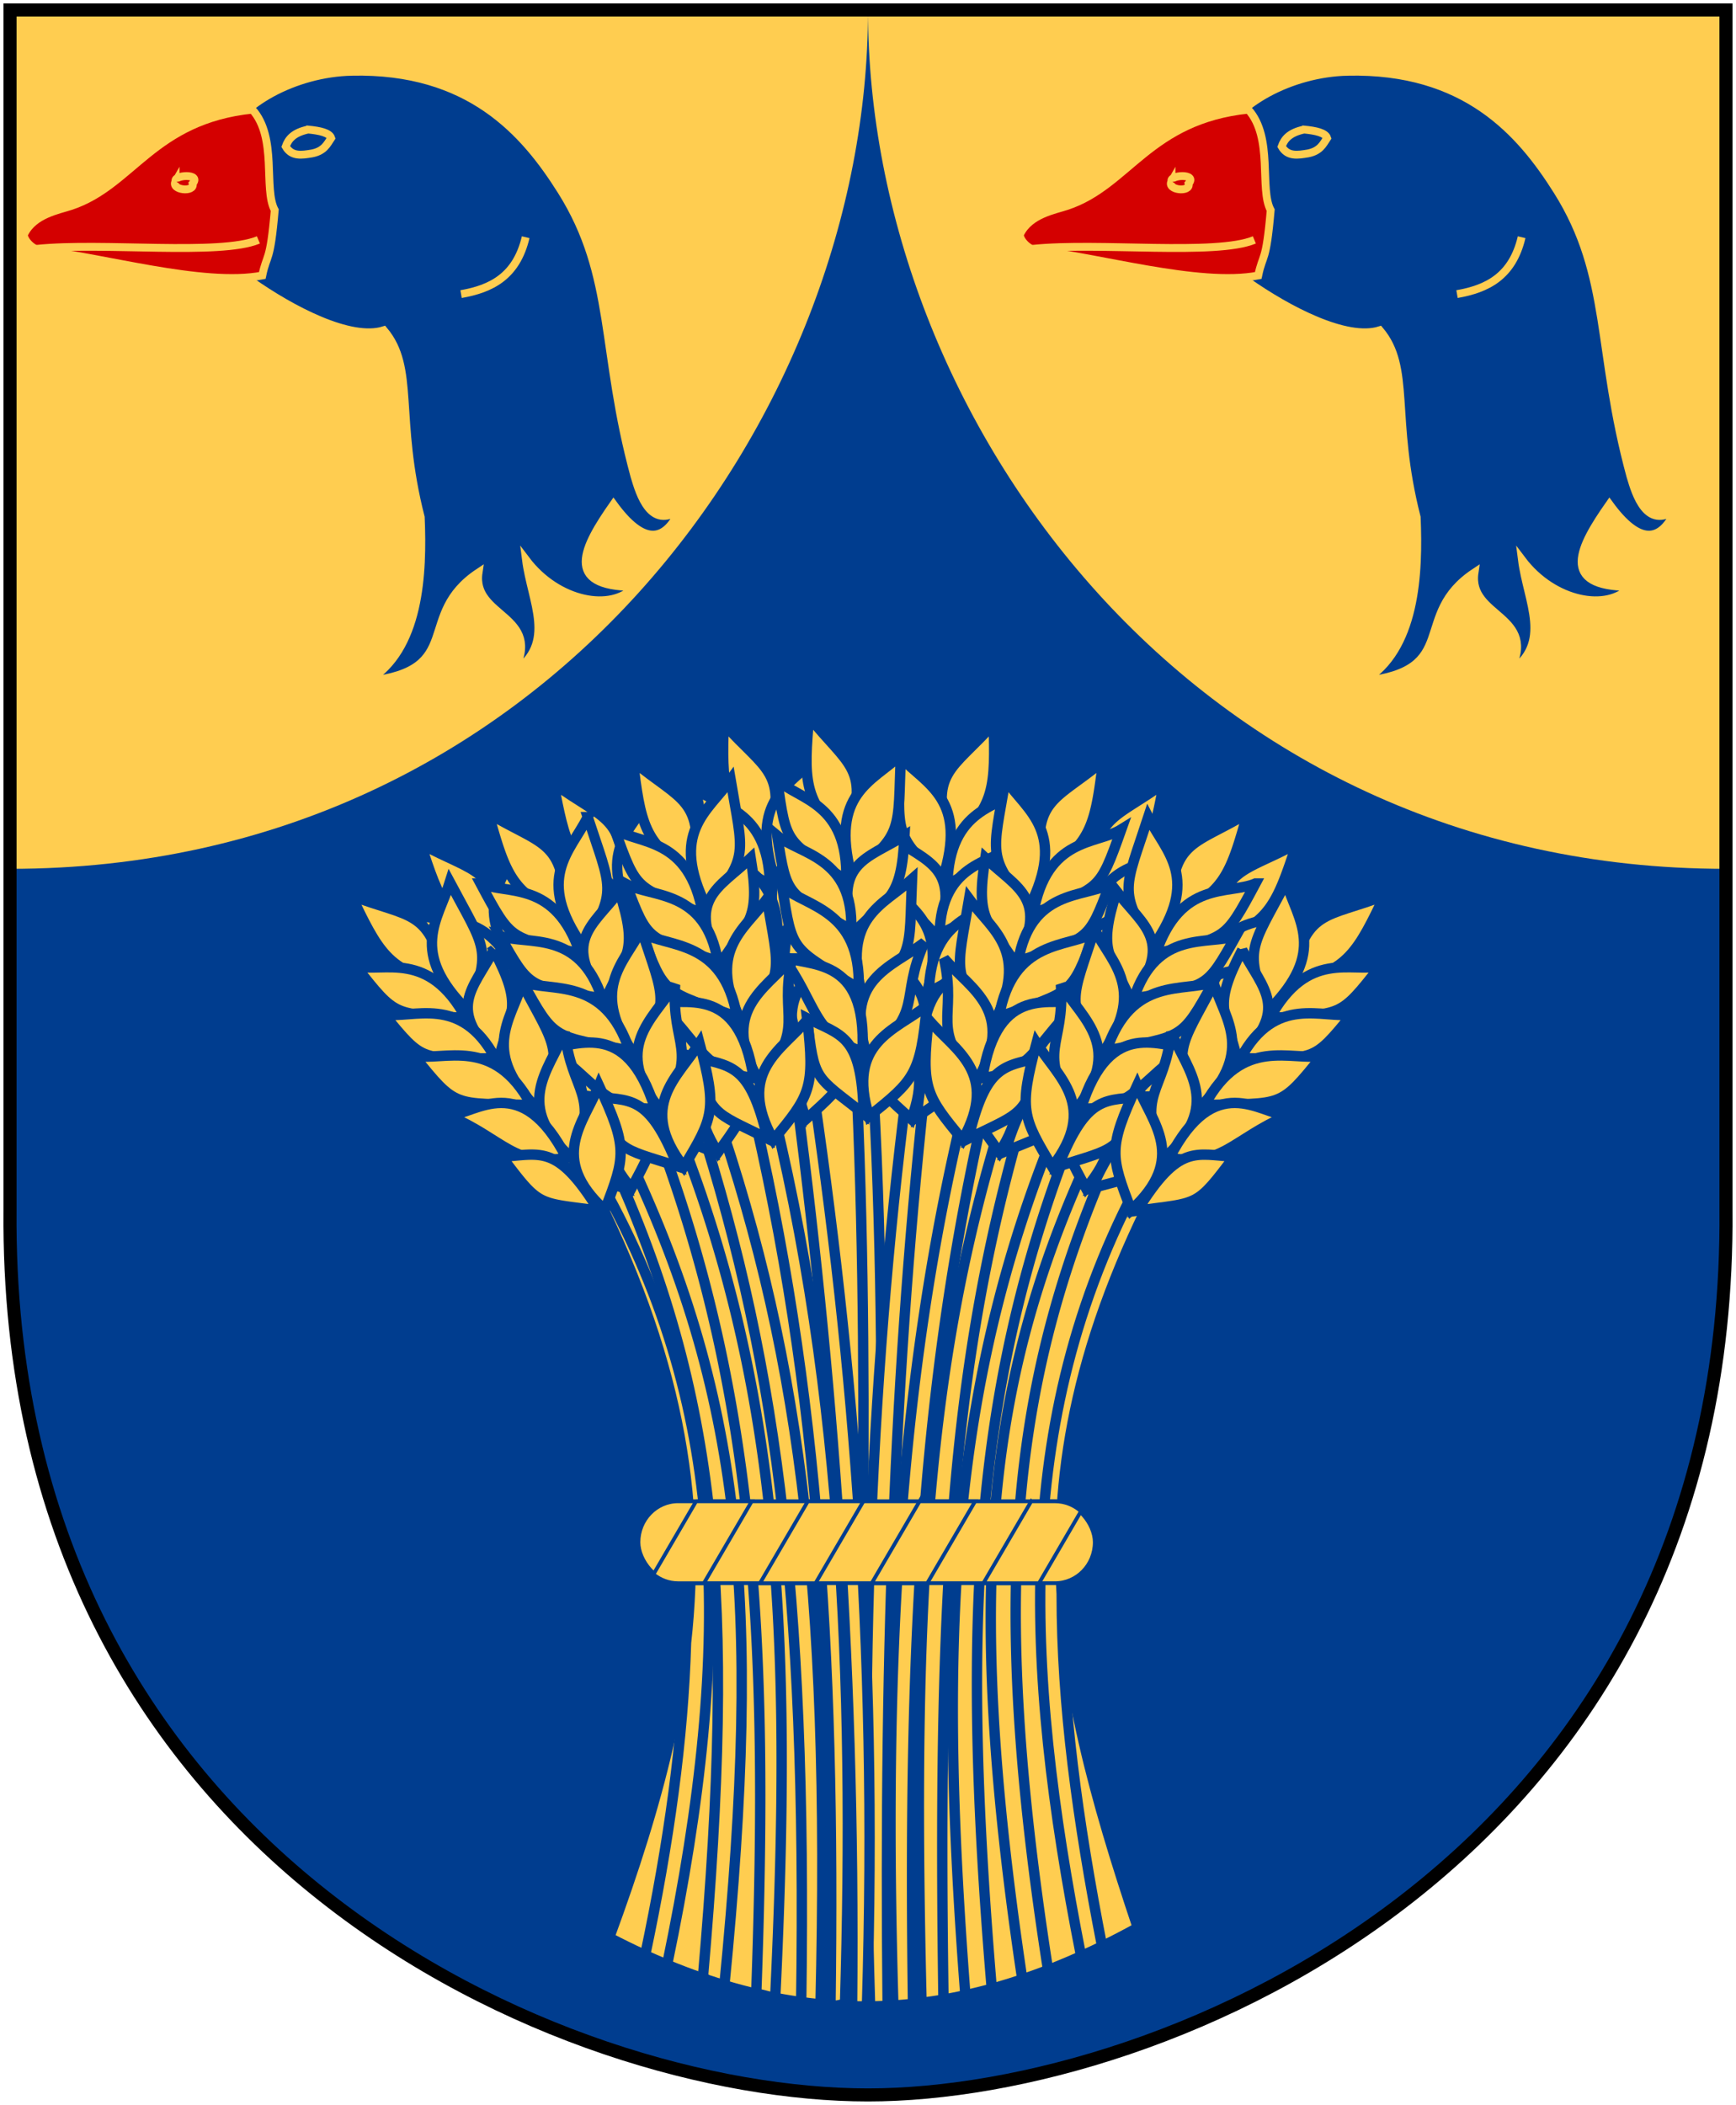 <svg xmlns="http://www.w3.org/2000/svg" xmlns:xlink="http://www.w3.org/1999/xlink" version="1.0" width="251" height="304.2"><path d="M249.55 1.44H1.45v173.496c-.768 93.721 80.289 127.82 124.05 127.82 42.994 0 124.818-34.099 124.05-127.82V1.44z" style="fill:#003d8f;stroke:none"/><path d="M1.5 1.5v124.063c76.94 0 124-65.12 124-124.032l-124-.03zm124 .032c0 58.91 47.06 124.03 124 124.03V1.501l-124 .03z" style="fill:#ffcd50;stroke:none"/><g style="fill:#003d8f;fill-rule:evenodd;stroke:#ffcd50;stroke-width:1.5" id="a"><path d="M-113.844 33.375c-10.831.234-21.601 6.17-24.5 13.188 1.924 4.044 6.853 5.407 5.938 11.656-2.803 6.908-1.328 9.665-.563 15.218 7.633 5.358 18.846 11.294 25.25 9.282 6.072 7.216 2.177 16.646 7.054 35.719.447 10.652-.09 25.32-10.114 31.257 18.778-2.056 8.858-12.57 21.159-20.736-1.314 8.686 12.523 8.031 6.705 19.006 8.252-5.496 3.371-13.356 2.343-21.434 6.115 8.114 16.398 9.87 20.624 5.208-13.69-.027-9.594-7.678-3.905-15.802 5.657 7.772 9.83 7.374 12.688 1.032-5.52 4.002-7.66-2.887-8.688-6.406-6.539-23.991-3.658-38.068-13.96-54.438-7.06-11.218-17.606-23.235-40.03-22.75z" transform="matrix(.757 0 0 .757 137.038 -14.893)"/><path d="M-176.4 64.326c1.843-3.757 6.556-4.53 8.952-5.33 11.841-3.944 15.588-16.398 34.632-18.386 4.81 5.39 2.064 15.105 4.261 19.187-.875 10.209-1.503 8.249-2.378 12.472-11.325 2.185-30.864-3.653-42.045-4.714-2.176-.207-3.776-2.508-3.422-3.23z" style="fill:#d40000" transform="matrix(.757 0 0 .757 137.038 -14.893)"/><path d="M-174.03 67.182c12.673-1.31 34.967 1.356 42.357-1.708" style="fill:none" transform="matrix(.757 0 0 .757 137.038 -14.893)"/><path d="M-92.966 75.821c5.69-.994 10.569-3.338 12.341-10.86" transform="matrix(.757 0 0 .757 137.038 -14.893)"/><path d="M-147.496 54.3c-.975 1.681 3.72 2.194 3.263.422 1.746-2.014-3.696-1.683-3.263-.421z" style="fill:none" transform="matrix(.757 0 0 .757 137.038 -14.893)"/><path d="M-122.19 44.407c-2.828.61-3.772 1.85-4.267 3.238 1.155 1.98 3.083 1.64 5.004 1.324 2.3-.444 2.89-1.743 3.679-2.943-.33-.997-2.136-1.403-4.415-1.62z" transform="matrix(.757 0 0 .757 137.038 -14.893)"/></g><g style="fill:#ffcd50;stroke:#003d8f;stroke-width:1.5"><path d="M88.08 280.03c14.347-39.036 18.033-68.375-2.87-109.415 34.3-33.597 59.626-22.788 82.533 0-21.57 41.485-15.771 70.567-3.23 107.98-26.935 14.859-50.454 14.979-76.432 1.435z"/><path d="M125.622 149.303c-.709.024-1.423.071-2.14.135 2.589 47.02.737 93.761.487 140.527.955.013 1.909.005 2.864-.023-.343-47.025 2.202-92.64-1.064-140.64-.049.002-.098-.001-.147 0z"/><path d="M132.154 149.642c-5.915 42.975-8.014 86.329-6.35 140.323.844-.012 1.69-.036 2.535-.08-.546-53.301 1.142-96.672 6.204-139.835-.79-.158-1.59-.298-2.389-.408zM143.68 104.556c-6.107 6.863-9.458 6.879-6.361 17.253 6.745-4.754 6.555-8.569 6.36-17.253z"/><path d="M130.111 109.364c4.02 4.124 9.87 6.172 6.2 17.6-7.315-6.126-6.37-6.784-6.2-17.6z"/><path d="M128.92 120.978c5.3 3.709 10.148 4.407 6.56 14.385-4.658-5.442-6.654-4.918-6.56-14.385z"/><path d="M127.492 127.187c4.025 4.044 9.877 6.056 6.22 17.242-7.32-6.007-6.376-6.65-6.22-17.242z"/><path d="M125.188 136.222c4.697 3.96 11.484 5.97 7.374 16.768-8.118-6.633-4.127-8.317-7.374-16.768z"/><path d="M124.317 145.331c4.418 3.822 11.336 5.967 7.45 16.413-6.264-5.59-7.07-6.468-7.45-16.413zM147.75 113.95c-3.172 2.712-10.508 2.63-10.78 13.95 9.03-5.393 8.931-4.407 10.78-13.95z"/><path d="M147.298 122.01c-3.38 2.523-11.24 2.39-11.446 13.015 9.633-4.994 9.536-4.07 11.446-13.015z"/><path d="M146.169 129.315c-3.5 2.73-11.624 2.607-11.864 14.069 9.97-5.412 9.867-4.414 11.864-14.07z"/><path d="M145.605 139.346c-3.7 1.448-12.319-1.063-12.35 13.143 7.38-2.138 6.854-6.436 12.35-13.143z"/><path d="M141.52 148.095c-5.137 2.267-8.039 1.912-8.951 13.334 7.45-5.19 7.363-4.251 8.95-13.334zM147.2 154.691c-12.865 37.538-15.475 72.874-13.959 134.753a69.536 69.536 0 0 0 3.17-.464c-.886-61.379 1.34-95.4 13.143-132.975a59.424 59.424 0 0 0-2.354-1.314zM168.284 113.187c-7.424 5.41-10.702 4.715-9.878 15.51 7.601-3.214 8.225-6.982 9.878-15.51z"/><path d="M154.004 115.006c3.053 4.883 8.335 8.126 2.323 18.514-5.847-7.538-4.784-7.981-2.323-18.514z"/><path d="M150.375 126.102c4.393 4.75 8.981 6.46 3.356 15.45-3.395-6.307-5.457-6.219-3.356-15.45z"/><path d="M147.662 131.867c3.075 4.805 8.366 8.014 2.418 18.168-5.879-7.424-4.819-7.852-2.418-18.168z"/><path d="M143.492 140.207c3.75 4.866 9.956 8.272 3.648 17.95-6.525-8.204-2.269-9.003-3.648-17.95z"/><path d="M140.707 148.923c3.507 4.673 9.812 8.237 3.797 17.62-4.934-6.793-5.536-7.82-3.797-17.62zM170.269 123.23c-3.677 1.978-10.828.34-13.496 11.344 9.968-3.352 9.663-2.41 13.496-11.344z"/><path d="M168.115 131.012c-3.838 1.748-11.49-.05-13.947 10.288 10.474-2.835 10.182-1.952 13.947-10.288z"/><path d="M165.461 137.91c-3.999 1.925-11.912.08-14.58 11.23 10.892-3.172 10.58-2.219 14.58-11.23z"/><path d="M162.781 147.593c-3.922.63-11.812-3.653-14.859 10.222 7.667-.523 8.065-4.835 14.86-10.222z"/><path d="M156.932 155.276c-5.501 1.125-8.261.161-11.577 11.13 8.382-3.49 8.097-2.592 11.577-11.13zM159.449 163.046c-16.783 34.253-20.267 65.345-11.638 123.013a88.116 88.116 0 0 0 3.725-1.347c-8.591-55.039-5.408-86.054 9.996-119.9-.692-.603-1.386-1.19-2.083-1.766zM187.507 121.904c-8.062 4.403-11.223 3.289-11.804 14.1 7.953-2.202 9.06-5.857 11.804-14.1z"/><path d="M173.112 121.857c2.395 5.239 7.212 9.139-.096 18.66-4.821-8.233-3.71-8.534.096-18.66z"/><path d="M168.076 132.39c3.74 5.279 8.068 7.57 1.326 15.754-2.55-6.693-4.606-6.873-1.326-15.754z"/><path d="M164.639 137.755c2.426 5.163 7.256 9.03.043 18.328-4.867-8.123-3.761-8.41-.043-18.328z"/><path d="M159.423 145.484c3.087 5.311 8.8 9.493 1.29 18.272-5.406-8.98-1.082-9.221-1.29-18.272z"/><path d="M155.532 153.766c2.872 5.088 8.662 9.439 1.482 17.963-4.012-7.374-4.476-8.472-1.482-17.963zM188.174 132.12c-3.902 1.485-10.78-1.066-14.852 9.5 10.318-2.033 9.893-1.137 14.852-9.5z"/><path d="M185.03 139.557c-4.032 1.236-11.387-1.538-15.163 8.394 10.753-1.454 10.35-.616 15.163-8.394z"/><path d="M181.505 146.053c-4.215 1.391-11.823-1.463-15.913 9.246 11.211-1.734 10.778-.829 15.913-9.246z"/><path d="M177.592 155.308c-3.97.116-11.24-5.154-16.058 8.21 7.67.475 8.623-3.749 16.058-8.21z"/><path d="M170.797 162.167c-5.6.403-8.213-.91-12.922 9.537 8.764-2.374 8.365-1.52 12.922-9.537zM116.554 150.672c-.773.206-1.55.448-2.332.702 5.734 42.745 9.481 85.933 8.977 138.568.718.019 1.433.028 2.151.023 1.65-53.716-2.273-96.657-8.796-139.293zM104.623 104.556c6.107 6.863 9.458 6.879 6.36 17.253-6.745-4.754-6.555-8.569-6.36-17.253z"/><path d="M118.191 109.364c-4.02 4.124-9.87 6.172-6.199 17.6 7.314-6.126 6.369-6.784 6.2-17.6z"/><path d="M119.383 120.978c-5.301 3.709-10.148 4.407-6.56 14.385 4.657-5.442 6.654-4.918 6.56-14.385z"/><path d="M120.81 127.187c-4.024 4.044-9.876 6.056-6.22 17.242 7.321-6.007 6.377-6.65 6.22-17.242z"/><path d="M123.115 136.222c-4.697 3.96-11.485 5.97-7.375 16.768 8.118-6.633 4.128-8.317 7.375-16.768z"/><path d="M123.986 145.331c-4.418 3.822-11.337 5.967-7.45 16.413 6.263-5.59 7.07-6.468 7.45-16.413zM100.552 113.95c3.173 2.712 10.509 2.63 10.78 13.95-9.029-5.393-8.93-4.407-10.78-13.95z"/><path d="M101.005 122.01c3.379 2.523 11.24 2.39 11.446 13.015-9.634-4.994-9.536-4.07-11.446-13.015z"/><path d="M102.134 129.315c3.5 2.73 11.624 2.607 11.864 14.069-9.97-5.412-9.867-4.414-11.864-14.07z"/><path d="M102.697 139.346c3.7 1.448 12.32-1.063 12.351 13.143-7.381-2.138-6.854-6.436-12.35-13.143z"/><path d="M106.783 148.095c5.137 2.267 8.039 1.912 8.95 13.334-7.45-5.19-7.362-4.251-8.95-13.334zM102.244 156.99c-.765.468-1.534.968-2.31 1.483 12.175 36.72 16.756 70.815 15.907 130.87.931.127 1.865.239 2.796.327 1.477-60.759-3.258-95.938-16.393-132.68zM80.019 113.187c7.423 5.41 10.702 4.715 9.877 15.51-7.6-3.214-8.225-6.982-9.877-15.51z"/><path d="M94.298 115.006c-3.053 4.883-8.334 8.126-2.322 18.514 5.847-7.538 4.783-7.981 2.322-18.514z"/><path d="M97.928 126.102c-4.393 4.75-8.982 6.46-3.357 15.45 3.396-6.307 5.458-6.219 3.357-15.45z"/><path d="M100.64 131.867c-3.074 4.805-8.365 8.014-2.418 18.168 5.88-7.424 4.82-7.852 2.418-18.168z"/><path d="M104.81 140.207c-3.75 4.866-9.955 8.272-3.647 17.95 6.525-8.204 2.268-9.003 3.647-17.95z"/><path d="M107.595 148.923c-3.506 4.673-9.812 8.237-3.796 17.62 4.934-6.793 5.535-7.82 3.796-17.62zM78.034 123.23c3.676 1.978 10.827.34 13.496 11.344-9.968-3.352-9.663-2.41-13.496-11.344z"/><path d="M80.187 131.012c3.838 1.748 11.491-.05 13.948 10.288-10.474-2.835-10.182-1.952-13.948-10.288z"/><path d="M82.841 137.91c4 1.925 11.913.08 14.58 11.23-10.891-3.172-10.579-2.219-14.58-11.23z"/><path d="M85.521 147.593c3.923.63 11.813-3.653 14.86 10.222-7.668-.523-8.065-4.835-14.86-10.222z"/><path d="M91.37 155.276c5.502 1.125 8.262.161 11.578 11.13-8.382-3.49-8.098-2.592-11.577-11.13zM90.244 165.944c-.62.544-1.24 1.102-1.868 1.676 15.447 33.98 18.05 63.338 13.257 118.145l.702.385c.8.267 1.602.519 2.4.758 5.474-55.613 2.56-85.566-14.49-120.964zM60.795 121.904c8.063 4.403 11.223 3.289 11.805 14.1-7.954-2.202-9.06-5.857-11.805-14.1z"/><path d="M75.19 121.857c-2.394 5.239-7.211 9.139.097 18.66 4.82-8.233 3.709-8.534-.097-18.66z"/><path d="M80.227 132.39c-3.74 5.279-8.069 7.57-1.326 15.754 2.55-6.693 4.606-6.873 1.326-15.754z"/><path d="M83.664 137.755c-2.426 5.163-7.257 9.03-.043 18.328 4.867-8.123 3.76-8.41.043-18.328z"/><path d="M88.88 145.484c-3.088 5.311-8.8 9.493-1.291 18.272 5.407-8.98 1.082-9.221 1.29-18.272z"/><path d="M92.77 153.766c-2.871 5.088-8.662 9.439-1.481 17.963 4.012-7.374 4.475-8.472 1.481-17.963zM60.129 132.12c3.902 1.485 10.78-1.066 14.852 9.5-10.318-2.033-9.894-1.137-14.852-9.5z"/><path d="M63.272 139.557c4.032 1.236 11.388-1.538 15.164 8.394-10.753-1.454-10.35-.616-15.164-8.394z"/><path d="M66.798 146.053c4.215 1.391 11.822-1.463 15.912 9.246-11.21-1.734-10.777-.829-15.912-9.246z"/><path d="M70.71 155.308c3.971.116 11.24-5.154 16.058 8.21-7.67.475-8.623-3.749-16.058-8.21z"/><path d="M77.506 162.167c5.6.403 8.212-.91 12.921 9.537-8.763-2.374-8.365-1.52-12.921-9.537zM116.967 103.552c5.712 7.194 9.057 7.398 5.383 17.583-6.469-5.126-6.065-8.923-5.383-17.583z"/><path d="M130.244 109.114c-4.245 3.892-10.2 5.608-7.177 17.224 7.646-5.706 6.74-6.416 7.177-17.224z"/><path d="M130.782 120.776c-5.5 3.406-10.38 3.831-7.356 13.994 4.955-5.171 6.919-4.537 7.356-13.994z"/><path d="M131.859 127.055c-4.245 3.812-10.2 5.493-7.177 16.866 7.646-5.587 6.74-6.282 7.177-16.866z"/><path d="M133.653 136.206c-4.912 3.69-11.802 5.317-8.303 16.327 8.477-6.167 4.587-8.072 8.303-16.327z"/><path d="M134.012 145.35c-4.626 3.567-11.654 5.32-8.359 15.968 6.567-5.23 7.421-6.061 8.359-15.969zM112.375 112.702c3.016 2.886 10.345 3.215 9.981 14.533-8.712-5.89-8.67-4.9-9.981-14.533z"/><path d="M112.375 120.776c3.232 2.708 11.088 3.017 10.698 13.636-9.338-5.527-9.293-4.598-10.698-13.636z"/><path d="M113.093 128.132c3.34 2.922 11.459 3.255 11.056 14.712-9.651-5.963-9.604-4.96-11.056-14.712z"/><path d="M113.093 138.18c3.612 1.653 12.359-.37 11.593 13.815-7.249-2.55-6.482-6.811-11.593-13.816z"/><path d="M116.681 147.144c5.002 2.551 7.919 2.36 8.189 13.815-7.148-5.6-7.113-4.658-8.189-13.815zM109.852 153.016c-.832.36-1.67.751-2.513 1.166 10.807 43.286 13.444 83.404 12.736 135.613.299.022.595.039.894.057l1.211-.25c1.39-46.61-.332-92.07-12.328-136.586zM91.497 109.964c7.063 5.874 10.379 5.39 8.865 16.11-7.38-3.694-7.761-7.494-8.865-16.11z"/><path d="M105.631 112.692c-3.36 4.679-8.837 7.577-3.502 18.328 6.318-7.149 5.284-7.658 3.502-18.328z"/><path d="M108.543 123.998c-4.688 4.459-9.376 5.873-4.338 15.203 3.792-6.076 5.844-5.856 4.338-15.203z"/><path d="M110.882 129.925c-3.376 4.599-8.862 7.462-3.576 17.976 6.342-7.032 5.312-7.527 3.576-17.976z"/><path d="M114.51 138.515c-4.054 4.616-10.465 7.618-4.789 17.68 7.037-7.77 2.84-8.84 4.788-17.68z"/><path d="M116.73 147.391c-3.797 4.44-10.318 7.593-4.915 17.34 5.358-6.462 6.024-7.45 4.916-17.34zM88.874 119.86c3.542 2.208 10.784 1.031 12.742 12.184-9.733-3.984-9.489-3.023-12.742-12.184z"/><path d="M90.525 127.763c3.718 1.99 11.47.685 13.26 11.16-10.27-3.5-10.036-2.6-13.26-11.16z"/><path d="M92.732 134.817c3.868 2.177 11.883.842 13.832 12.14-10.666-3.863-10.415-2.891-13.832-12.14z"/><path d="M94.787 144.652c3.874.88 12.022-2.89 14.175 11.152-7.618-1.013-7.739-5.341-14.175-11.152z"/><path d="M100.133 152.693c5.418 1.474 8.234.69 10.842 11.848-8.142-4.019-7.916-3.105-10.842-11.848zM86.18 169.68c-.323.31-.649.622-.974.94 12.732 24.995 16.346 45.644 13.982 66.793-.002.011.001.023 0 .034-.4 13.832-2.446 28.733-5.91 45.125.898.41 1.79.79 2.683 1.166l.51.125c9.76-46.925 8.691-81.406-10.291-114.183z"/><path d="M96.867 160.623a89.715 89.715 0 0 0-2.366 1.79c14.589 38.237 16.717 73.761 14.842 125.661l1.913.487c.276.057.55.105.826.159 2.551-52.848.632-89.697-15.215-128.097zM70.596 117.505c7.86 4.754 11.067 3.78 11.171 14.606-7.848-2.55-8.793-6.25-11.17-14.606z"/><path d="M84.98 118.093c-2.624 5.127-7.608 8.811-.727 18.645 5.18-8.012 4.082-8.361.726-18.645z"/><path d="M89.547 128.837c-3.97 5.109-8.395 7.208-2.02 15.68 2.843-6.573 4.904-6.663 2.02-15.68z"/><path d="M92.744 134.348c-2.652 5.052-7.648 8.702-.852 18.31 5.22-7.901 4.129-8.237.852-18.31z"/><path d="M97.613 142.3c-3.318 5.17-9.21 9.096-2.095 18.197 5.798-8.733 1.488-9.164 2.095-18.197z"/><path d="M101.135 150.746c-3.093 4.956-9.07 9.048-2.272 17.88 4.334-7.19 4.845-8.266 2.272-17.88zM69.48 127.682c3.832 1.655 10.817-.59 14.419 10.145-10.219-2.486-9.834-1.572-14.42-10.145z"/><path d="M72.292 135.25c3.974 1.413 11.445-1.035 14.779 9.055-10.679-1.927-10.312-1.072-14.779-9.055z"/><path d="M75.528 141.895c4.15 1.575 11.875-.94 15.49 9.939-11.124-2.227-10.731-1.304-15.49-9.939z"/><path d="M79.028 151.313c3.963.291 11.456-4.653 15.681 8.91-7.683.137-8.449-4.125-15.68-8.91z"/><path d="M85.515 158.466c5.578.649 8.245-.547 12.489 10.097-8.65-2.759-8.29-1.888-12.489-10.097zM50.772 129.402c8.563 3.325 11.553 1.812 13.526 12.457-8.171-1.156-9.741-4.638-13.526-12.457z"/><path d="M65.04 127.497c-1.698 5.504-5.97 9.993 2.505 18.49 3.718-8.785 2.576-8.94-2.505-18.49z"/><path d="M71.395 137.29c-3.028 5.719-7.024 8.55.719 15.795 1.664-6.966 3.68-7.41-.72-15.794z"/><path d="M75.495 142.167c-1.739 5.434-6.03 9.892 2.324 18.181 3.778-8.684 2.644-8.826-2.324-18.18z"/><path d="M81.665 149.159c-2.375 5.665-7.5 10.549 1.08 18.285 4.202-9.604-.117-9.284-1.08-18.285z"/><path d="M86.593 156.869c-2.19 5.416-7.37 10.478.85 18.004 3.027-7.831 3.344-8.98-.85-18.004zM51.43 139.62c4.06.967 10.552-2.45 15.954 7.501-10.494-.683-9.957.15-15.954-7.502z"/><path d="M55.507 146.588c4.158.705 11.094-2.996 16.12 6.366-10.85-.054-10.342.725-16.12-6.366z"/><path d="M59.842 152.574c4.36.835 11.534-2.978 16.973 7.114-11.341-.272-10.794.57-16.973-7.114z"/><path d="M64.917 161.246c3.952-.398 10.48-6.562 16.983 6.068-7.544 1.461-9.034-2.604-16.983-6.068z"/><path d="M72.541 167.17c5.606-.323 8.026-1.962 14.045 7.789-8.997-1.223-8.492-.428-14.045-7.788zM141.46 152.054c-12.122 44.854-13.67 90.985-12.295 137.786a66.901 66.901 0 0 0 2.842-.249c-.723-52.698 1.22-92.823 12-136.462a48.812 48.812 0 0 0-2.547-1.075zM159.503 109.964c-7.062 5.874-10.378 5.39-8.865 16.11 7.38-3.694 7.761-7.494 8.865-16.11z"/><path d="M145.37 112.692c3.358 4.679 8.837 7.577 3.501 18.328-6.317-7.149-5.284-7.658-3.502-18.328z"/><path d="M142.457 123.998c4.688 4.459 9.376 5.873 4.338 15.203-3.792-6.076-5.844-5.856-4.338-15.203z"/><path d="M140.119 129.925c3.375 4.599 8.861 7.462 3.575 17.976-6.342-7.032-5.312-7.527-3.575-17.976z"/><path d="M136.491 138.515c4.053 4.616 10.464 7.618 4.788 17.68-7.036-7.77-2.84-8.84-4.788-17.68z"/><path d="M134.27 147.391c3.798 4.44 10.318 7.593 4.915 17.34-5.358-6.462-6.024-7.45-4.916-17.34zM162.127 119.86c-3.543 2.208-10.784 1.031-12.743 12.184 9.733-3.984 9.489-3.023 12.743-12.184z"/><path d="M160.475 127.763c-3.718 1.99-11.47.685-13.26 11.16 10.27-3.5 10.036-2.6 13.26-11.16z"/><path d="M158.268 134.817c-3.868 2.177-11.883.842-13.832 12.14 10.667-3.863 10.416-2.891 13.832-12.14z"/><path d="M156.213 144.652c-3.874.88-12.022-2.89-14.175 11.152 7.618-1.013 7.739-5.341 14.175-11.152z"/><path d="M150.867 152.693c-5.418 1.474-8.234.69-10.841 11.848 8.141-4.019 7.915-3.105 10.84-11.848zM154.332 159.118c-16.769 38.603-18.892 75.594-14.751 129.228a76.014 76.014 0 0 0 3.815-.94c-4.568-54.248-2.525-89.075 13.008-126.771a80.503 80.503 0 0 0-2.072-1.517zM180.404 117.505c-7.86 4.754-11.067 3.78-11.171 14.606 7.848-2.55 8.793-6.25 11.171-14.606z"/><path d="M166.021 118.093c2.623 5.127 7.607 8.811.726 18.645-5.179-8.012-4.081-8.361-.726-18.645z"/><path d="M161.454 128.837c3.97 5.109 8.394 7.208 2.02 15.68-2.843-6.573-4.905-6.663-2.02-15.68z"/><path d="M158.257 134.348c2.65 5.052 7.647 8.702.851 18.31-5.22-7.901-4.128-8.237-.851-18.31z"/><path d="M153.387 142.3c3.318 5.17 9.21 9.096 2.095 18.197-5.798-8.733-1.488-9.164-2.095-18.197z"/><path d="M149.865 150.746c3.093 4.956 9.07 9.048 2.272 17.88-4.333-7.19-4.845-8.266-2.272-17.88zM181.52 127.682c-3.832 1.655-10.817-.59-14.418 10.145 10.218-2.486 9.833-1.572 14.419-10.145z"/><path d="M178.708 135.25c-3.974 1.413-11.445-1.035-14.779 9.055 10.679-1.927 10.312-1.072 14.779-9.055z"/><path d="M175.472 141.895c-4.15 1.575-11.875-.94-15.49 9.939 11.125-2.227 10.731-1.304 15.49-9.939z"/><path d="M171.972 151.313c-3.962.291-11.456-4.653-15.68 8.91 7.682.137 8.448-4.125 15.68-8.91z"/><path d="M165.485 158.466c-5.577.649-8.244-.547-12.489 10.097 8.651-2.759 8.29-1.888 12.49-10.097zM165.811 168.73c-19.61 35.052-17.787 71.83-9.498 113.978 1.007-.453 2.019-.93 3.034-1.426-3.548-18.206-5.853-34.946-5.842-50.854v-.079c-1.087-18.47 2.57-37.281 14.242-59.73-.642-.638-1.29-1.27-1.936-1.89zM200.228 129.402c-8.563 3.325-11.553 1.812-13.526 12.457 8.172-1.156 9.741-4.638 13.526-12.457z"/><path d="M185.96 127.497c1.698 5.504 5.971 9.993-2.505 18.49-3.718-8.785-2.576-8.94 2.505-18.49z"/><path d="M179.606 137.29c3.027 5.719 7.023 8.55-.72 15.795-1.664-6.966-3.68-7.41.72-15.794z"/><path d="M175.505 142.167c1.739 5.434 6.03 9.892-2.324 18.181-3.778-8.684-2.644-8.826 2.324-18.18z"/><path d="M169.335 149.159c2.375 5.665 7.5 10.549-1.08 18.285-4.202-9.604.118-9.284 1.08-18.285z"/><path d="M164.407 156.869c2.19 5.416 7.37 10.478-.85 18.004-3.027-7.831-3.344-8.98.85-18.004zM199.57 139.62c-4.06.967-10.552-2.45-15.954 7.501 10.494-.683 9.958.15 15.954-7.502z"/><path d="M195.493 146.588c-4.158.705-11.094-2.996-16.12 6.366 10.85-.054 10.342.725 16.12-6.366z"/><path d="M191.158 152.574c-4.36.835-11.534-2.978-16.973 7.114 11.341-.272 10.794.57 16.973-7.114z"/><path d="M186.084 161.246c-3.953-.398-10.48-6.562-16.984 6.068 7.544 1.461 9.034-2.604 16.984-6.068z"/><path d="M178.46 167.17c-5.607-.323-8.027-1.962-14.046 7.789 8.997-1.223 8.492-.428 14.045-7.788z"/><g transform="matrix(.362 0 0 .362 -9.165 3.104)"><rect width="182.258" height="32.688" rx="15.848" ry="16.344" x="280.32" y="590.775"/><path d="m303.344 590.781-17.031 29.157c2.7 2.207 6.113 3.53 9.843 3.53h10.313l19.094-32.687h-22.22zm44.625 0-19.094 32.688h22.188l19.093-32.688H347.97zm44.625 0L373.5 623.47h22.188l19.093-32.688h-22.187zm44.594 0-19.094 32.688h22.219l16.75-28.719c-2.774-2.466-6.378-3.969-10.344-3.969h-9.531z"/></g></g><use transform="translate(144)" width="251" height="304.2" xlink:href="#a"/><path d="M249.55 1.44H1.45v173.496c-.768 93.721 80.289 127.82 124.05 127.82 42.994 0 124.818-34.099 124.05-127.82V1.44z" style="fill:none;fill-opacity:0;stroke:#000;stroke-width:1.888;stroke-linecap:round"/></svg>